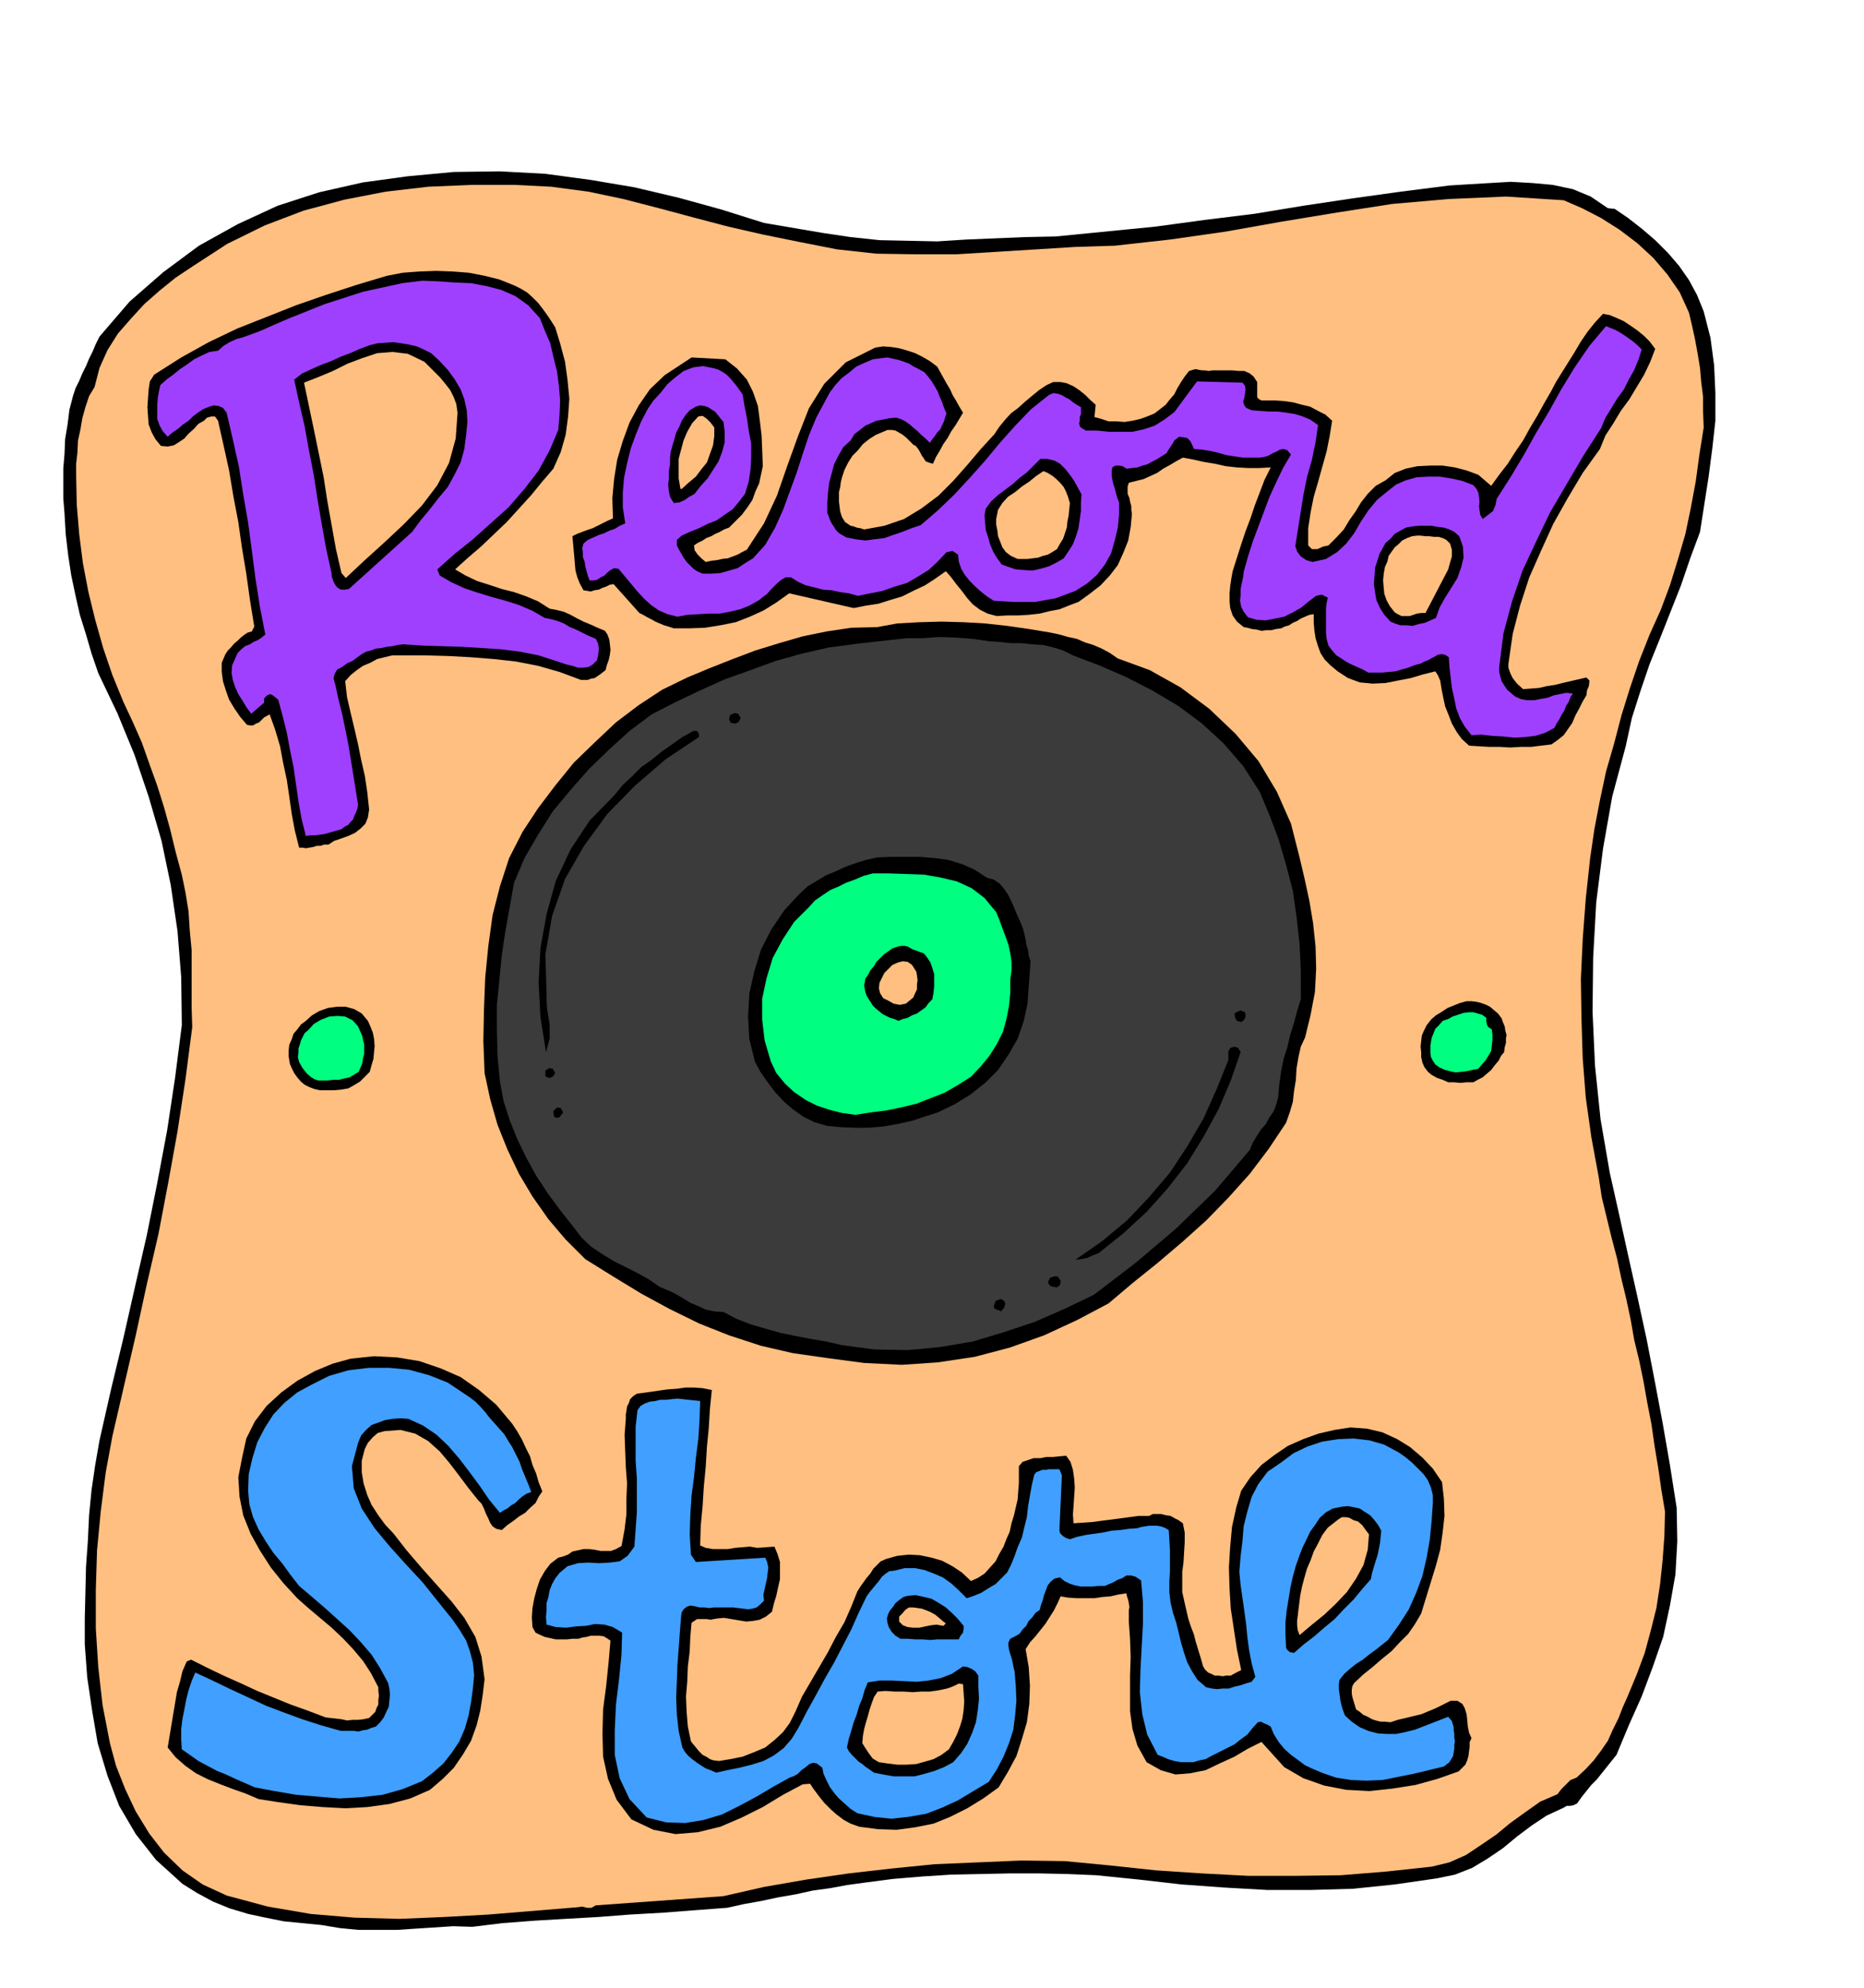 <svg xmlns="http://www.w3.org/2000/svg" fill-rule="evenodd" height="523.089" preserveAspectRatio="none" stroke-linecap="round" viewBox="0 0 3035 3237" width="490.455"><style>.brush1{fill:#000}.pen1{stroke:none}.brush2{fill:#ffbf80}.brush3{fill:#9f40ff}.brush5{fill:#00ff80}.brush6{fill:#409fff}</style><path class="pen1 brush1" d="m1338 379 47 7 47 5 47 1 47 1 47-3 48-2 48-2 50-1 81-8 81-8 81-11 81-10 79-13 80-12 79-11 79-10 32-2 34-2 34-2 35 2 33 3 33 7 29 12 28 19 11 1 22 15 23 18 21 18 21 21 18 21 16 23 13 24 11 27 11 43 6 45 2 45v45l-5 45-6 46-7 45-7 45-16 43-15 44-17 43-17 43-17 42-15 44-14 44-10 46-22 82-15 85-11 87-5 90-1 88 4 88 9 87 15 87 15 67 15 68 15 67 15 69 13 67 13 69 12 69 11 70 1 54-3 54-9 51-11 51-17 49-18 48-21 47-20 48-8 10-8 10-8 10-8 10-9 9-8 10-8 10-7 10-6 3-5 1h-6l-5 3-28 13-24 16-24 18-23 19-25 17-25 15-28 11-29 6-69 10-68 7-70 2h-69l-71-4-69-5-70-8-69-7-47-2-46-1h-48l-47 1-48 1-47 3-48 4-46 6-29 4-27 5-29 4-27 6-29 5-28 6-28 5-27 6-53 4-52 4-53 3-52 4-53 3-51 3-52 4-49 6-31-1-31 2-31 2-30 2h-62l-31-3-30-5-31-3-30-3-30-6-28-6-30-9-27-11-26-14-24-15-43-39-33-42-27-46-19-49-16-53-9-53-8-54-4-54v-42l1-42 1-42 3-42 2-42 4-41 6-41 7-40 19-84 20-83 19-84 19-83 17-85 16-85 13-86 11-86-1-78-6-75-11-75-15-72-21-72-23-68-28-68-31-65-11-32-9-31-10-32-7-31-7-33-5-33-4-34-2-34-2-25v-48l2-24 1-24 4-24 3-24 6-23 4-12 6-12 5-12 6-12 5-12 6-12 5-12 6-12 49-57 55-48 58-43 63-35 65-30 68-22 71-16 73-10 75-7 75-1 74 4 74 10 71 12 72 17 69 19 70 22 94 16z"/><path class="pen1 brush2" d="m1302 394 61 12 64 7 64 1h66l65-4 65-4 64-4 64-2 90-10 91-13 90-16 91-15 90-14 92-8 93-4 94 6 30 13 31 16 30 19 29 22 26 24 23 27 20 29 15 33 5 21 5 23 4 22 4 24 2 23 3 24v24l1 26-7 44-6 44-8 43-9 43-12 41-13 42-15 40-18 40-17 43-15 44-14 45-12 46-13 45-10 47-9 47-7 48-7 65-5 66-3 65 1 65 2 64 5 64 9 64 12 65 5 33 8 33 8 33 9 34 7 33 8 33 7 33 6 34 8 33 7 34 6 34 7 36 5 35 6 36 5 35 6 36-1 40-3 40-4 38-6 39-9 36-10 37-13 35-15 36-8 18-7 18-9 18-8 18-11 16-12 16-13 14-15 14-10 4-8 8-7 7-6 8-28 12-24 17-25 18-23 19-25 17-24 16-27 12-29 7-74 8-74 6-75 1h-75l-76-4-75-5-75-8-73-7-71-1-70 3-71 3-70 7-70 8-69 10-69 12-66 15-208 15-7 4h-7l-8-2-7 1-73 6-73 6-73 4-72 3-73-2-71-6-70-12-67-18-39-18-33-23-30-29-24-31-22-36-17-36-15-38-10-37-12-62-7-62-4-63v-63l2-64 6-63 8-63 11-60 19-82 19-82 18-83 19-82 16-84 15-83 13-85 11-85-1-31v-94l-3-32-2-31-5-31-6-29-10-37-9-37-10-36-11-35-13-36-12-34-15-34-15-32-18-44-15-44-13-46-11-45-9-47-6-47-4-48-1-47v-20l2-18 1-20 4-18 3-18 5-18 6-18 9-15 8-31 13-29 17-27 21-24 22-24 25-22 26-21 27-18 57-37 61-30 63-24 67-18 67-13 69-8 70-3h71l60 3 60 8 57 12 58 15 56 15 57 15 57 13 59 12z"/><path class="pen1 brush1" d="m904 533 8 26 8 30 4 29 3 31-2 29-4 30-8 28-12 27-18 21-18 22-20 22-20 22-21 20-21 20-21 18-21 19 17 10 19 9 19 6 21 7 20 5 20 7 19 8 19 12 11 2 12 3 11 5 11 6 10 5 12 5 11 5 12 5 4 6 3 8 1 8 1 9-1 8-2 9-3 8-2 8-9 7-9 6-6 1-5 2h-11l-35-13-35-10-36-7-36-4-38-3-37-2-38-1h-52l-13 3-12 3-11 6-12 5-10 7-10 8-9 10 3 26 6 26 6 25 6 26 5 25 6 26 4 27 3 28-2 13-4 10-8 8-9 7-11 5-11 4-12 4-9 6h-7l-6 2h-6l-6 2-6 1-6 1-6-1h-5l-7-28-5-27-4-28-4-27-6-28-5-27-8-27-9-25-9 5-8 8-5 2-5 3h-5l-5-1-11-13-9-13-9-15-5-14-5-16-2-15v-15l6-14 4-6 5-5 5-6 6-5 5-5 5-4 6-4 7-2 4-8-7-43-6-43-7-42-6-42-8-42-7-42-9-41-9-40-5-7h-6l-7 2-5 5-9 5-7 8-9 8-7 8-9 6-8 5-10 2-11-1-9-11-6-11-5-13-1-13-1-15 1-15 1-14 2-13 7-11 44-28 45-25 46-22 48-19 48-19 49-17 49-16 50-15 26-5 27-2 27-1 27 1 26 2 26 5 24 6 25 10 10 5 10 6 9 8 9 9 7 9 8 11 6 9 7 11z"/><path class="pen1 brush3" d="m879 518 8 20 9 21 5 22 6 24 3 23 2 24-1 24-2 24-14 33-18 33-23 30-26 30-29 26-29 26-30 24-28 25 4 10 19 11 22 10 21 7 23 7 22 6 22 7 21 9 21 12 10 2 11 3 10 4 10 6 10 4 10 5 10 5 12 5 4 8 1 9-1 9-2 9-7 7-7 4-9 1h-8l-9-3-9-2-9-3-6-2-31-10-30-6-32-4-31-2-33-2-32-1-32-1-30-2-9 1-9 2-9 1-9 2-9 1-8 3-8 2-7 4-7 5-8 6-9 4-8 6-8 4-4 7-2 7 3 11 5 23 6 24 5 24 5 25 4 24 4 25 4 25 4 25-1 6-2 6-3 6-2 6-4 4-4 5-6 3-5 4-7 2-7 2-7 2-7 2-8 1-7 1h-8l-7 1-7-28-5-28-4-28-4-28-6-29-5-27-7-28-7-26-5-4-4-3-4-2-5 2-5 5v7l-21 18-8-11-6-10-7-11-5-11-4-12-2-12 1-12 5-11 4-9 6-6 6-5 8-3 6-4 7-3 6-4 6-5-9-46-7-45-6-46-6-45-8-46-7-45-10-45-10-43-6-8-7-3-8-1-7 2-10 4-9 6-8 6-7 7-9 6-8 7-9 6-8 7-8-9-5-9-4-11v-23l1-12 2-11 2-9 10-9 11-8 11-9 12-8 11-8 12-6 13-6 14-2 9-8 10-6 11-5 11-3 11-4 11-4 10-4 11-5 30-13 30-12 30-12 31-10 31-10 32-7 32-7 33-4 26 1 27 2 26 1 26 5 23 6 23 10 21 15 19 21z"/><path class="pen1 brush1" d="m2695 568-8 21-10 21-12 20-12 20-14 19-12 20-13 20-9 22-28 39-25 42-23 41-20 44-19 43-15 46-12 46-7 49v6l2 6 2 5 3 6 7 9 10 9 13-1 13-1 13-3 13-2 12-3 13-3 13-3 13-3 5 5-1 9-3 7-1 8-6 10-6 12-6 11-5 12-7 10-7 10-10 8-10 7-17 2-16 2h-17l-17 1-17-1h-17l-17-1-16-1-12-11-8-11-8-14-5-13-6-15-3-14-3-15-2-13-4-9-4-6-20 5-20 6-21 4-20 4-21 1-21-2-19-7-17-11-12-10-9-9-7-11-4-11-4-13-2-13-1-13v-13l-7 1-7 3-7 3-6 4-7 3-6 4-7 2-6 3-8 1-8 2h-8l-8 1-8-2-8-1-7-2-6-1-11-9-7-10-4-12-1-11v-13l1-12 2-13 2-11 7-22 7-22 7-21 8-21 7-21 8-21 8-21 10-20-19 1h-18l-18-1-18-2-18-4-18-3-18-4-16-3-11 6-10 6-11 6-10 7-11 5-11 5-12 3-12 3-2 6v12l3 7 1 6 2 7v6l1 7-2 21-4 22-8 20-9 20-13 17-15 16-18 14-18 13-16 6-15 6-16 3-16 4-18 2-17 1h-18l-17 1-15-4-12-6-12-9-9-10-9-12-9-11-9-12-8-9-17 12-17 11-19 9-18 9-20 6-19 6-20 3-20 4-105-24-21 15-21 13-22 10-23 9-25 5-25 4-26 1h-25l-9-3-7-2-7-3-7-3-7-4-6-3-7-4-6-3-42-47-6 1-6 3-6 2-6 3-7 1-6 2-6-1-6-1-6-11-4-10-3-11-1-11-1-12-1-11-1-11-1-11 8-4 8-3 8-3 9-3 8-4 8-4 8-4 9-4-1-33 3-32 5-31 9-30 11-30 15-28 18-26 24-23 44-29 55 3 19 15 16 18 10 20 8 23 3 23 3 25 1 24 1 26-3 14-3 14-6 13-5 14-8 12-9 12-10 10-11 11-8 3-7 4-7 3-7 4-8 3-6 4-8 4-6 4 1 8 5 7 6 6 7 6 9-2 9-1 9-2 9-1 8-3 8-3 7-4 8-4 28-43 21-45 17-49 17-47 18-46 25-40 35-35 48-24 13-2 13 1 13 2 14 4 12 4 12 6 12 7 12 9 5 9 5 9 5 9 6 10 4 9 6 10 5 9 6 10-6 10-6 10-7 10-6 11-7 10-6 11-6 10-5 11-7-2-5-2-3-5-3-4-3-6-3-5-4-5-4-2-6-6-5-5-6-5-5-3-7-4-6-1h-7l-7 3-12 5-11 7-10 8-8 10-9 9-7 11-6 12-4 12-2 8-1 8-2 8v16l1 8 1 8 3 9 5 8 9 6 5 1 5 2 6 1 6 2 33-6 32-11 28-17 28-21 24-24 23-26 22-26 22-24 8-12 9-11 10-11 12-9 11-10 12-10 11-9 12-8 11-5h12l10 2 11 5 9 6 10 8 8 8 9 8-2 20 11 3 12 4h12l14 1 13-2 13-3 11-4 12-5 9-7 9-7 7-9 7-8 5-10 6-10 6-9 7-9 10-3 11 2h5l6 1 6-1h32l11 1h9l9 4 6 5 6 9v25l3 3 4 2h22l15 1 14 2 15 4 13 3 13 7 12 6 11 10-4 25-5 25-7 25-7 25-7 24-5 25-4 26v28l6 6h9l9-4 9-2 13-13 12-13 9-15 10-14 9-15 11-14 13-13 16-9 15-12 18-7 19-4 21-1h20l20 3 19 5 19 7 21 18 13-18 14-18 12-19 13-19 11-20 12-20 11-20 11-19 9-17 10-16 10-16 10-16 10-17 11-16 12-15 13-14 11 2 12 5 11 5 12 8 10 7 11 9 9 9 9 12z"/><path class="pen1 brush3" d="m2673 569-5 16-7 17-9 16-8 16-11 15-9 15-10 16-7 17-29 45-27 46-27 46-23 48-22 47-17 50-14 52-7 55v8l2 8 2 7 5 8 4 6 7 6 6 5 9 4 10 2h12l10-2 12-2 10-4 10-2 10-2 11 1-4 6-3 8-4 6-3 8-4 6-4 8-4 6-4 8-15 8-16 5-17 2-17 1-19-2-18-1-17-2-16 1-11-14-8-14-6-16-3-15-4-18-2-17-2-17-1-16-6-4-6-1-6 1-5 3-6 3-5 3-6 2-5 3-11 3-10 4-11 3-10 3-11 1-11 1h-22l-9-5-9-4-9-4-8-4-9-6-8-5-7-8-6-8-3-11-1-10v-38l1-10 2-9-10-5-9 2-12 9-12 10-14 8-14 7-15 3-15 3-15-1-14-4-7-9-4-8-2-10 1-9v-10l2-10 2-9 1-9 7-25 8-25 9-24 9-24 9-24 11-24 11-23 13-22-6-7-6-2-6 1-5 3-7 3-7 4-7 2-6 1h-28l-14-2-13-2-14-4-13-3-13-2-13-1-3-7-3-6-5-5-6-1-7-1-4 3-4 3-2 4-6 9-5 8-8 5-8 5-8 4-7 4-8 2-8 3-9 1-9 1-6-4-6-1h-6l-5 3-1 6v7l1 7 2 8 2 6 2 8 2 7 3 8v20l-2 21-5 21-6 21-10 18-13 17-16 14-19 12-16 6-16 6-17 3-16 3h-35l-17-1-16-1-11-7-10-8-10-9-8-8-8-10-6-10-4-12-1-11-9-6-10 2-15 16-14 13-18 11-17 10-20 6-20 7-20 4-20 4-15-4-14-2-14-3-14-1-15-4-13-3-13-6-11-7h-9l-7 4-6 5-6 6-6 6-5 6-7 5-6 5-16 9-15 6-17 4-16 3h-18l-17 1-18 1-16 3-16-4-14-6-13-9-11-10-12-13-10-12-10-12-10-12-7-1-6 3-5 4-5 5-6 3-6 4-6 1h-6l-3-8-2-7-2-8-1-7-3-8v-7l-1-8 2-7 7-6 9-4 9-4 9-3 8-4 9-3 8-5 9-4-4-26v-24l2-24 5-24 6-24 8-22 9-22 11-21 9-13 12-13 11-14 13-11 13-10 16-6 16-2 19 4 6 2 7 4 6 4 6 6 5 6 5 6 5 7 5 7 3 18 4 20 3 21 4 21v21l-1 21-3 20-6 20-10 13-10 12-13 9-13 9-15 6-14 7-15 6-13 6-8 7v9l3 6 4 7 4 7 5 7 5 5 6 6 6 4 9 4h14l15-1 14-4 14-4 12-8 13-8 10-11 10-11 16-28 13-29 11-30 11-30 10-31 10-30 12-29 15-28 7-13 9-12 10-11 12-9 12-10 13-6 14-6 15-2 9-1 9 2 9 2 9 3 8 3 8 5 8 4 9 5 6 7 6 8 5 8 5 9 3 8 4 9 3 9 4 9-2 6-2 7-3 6-3 7-5 5-4 6-4 5-4 6-7-7-7-6-6-6-6-5-7-6-7-5-8-4-7-2-11 1-10 2-11 2-9 4-9 4-9 7-9 7-6 10-12 11-8 14-7 14-4 15-4 15-2 17-1 15v17l2 5 2 6 3 6 4 6 3 5 5 5 5 3 7 4 15 3 16 2 15-2 16-2 14-5 15-5 15-6 15-5 28-24 27-26 25-27 25-28 24-29 25-28 26-27 29-23 7-3 7 1 6 2 7 4 6 3 6 5 6 4 7 4v11l-2 5v6l-1 4 1 5 3 3 7 4h18l20 2h38l18-4 18-6 16-10 16-12 37-50 74 2 4 5 1 6-1 7-1 7-2 6 2 6 3 4 9 4 13 1 15 1h14l15 2 13 2 13 4 12 5 13 9-2 14-2 14-3 14-3 15-4 14-4 14-3 15-3 15-13 82 3 9 6 8 9 6 10 3 22-5 18-11 15-14 13-17 11-19 12-18 14-17 17-14 14-11 16-7 18-5 19-1h18l19 3 18 4 18 7 5 6 3 6 1 7 1 8-1 7 1 7 1 7 4 7 8-6 9-7 4-10 2-10 23-36 21-35 20-36 21-35 20-36 22-36 24-35 27-32 7 3 8 3 7 4 8 5 7 5 7 5 7 6 7 7z"/><path class="pen1 brush1" d="m702 575 13 12 14 15 11 15 10 17 6 16 4 18 1 19-2 21-3 23-6 22-10 20-11 20-15 18-14 18-15 18-14 19-103 93-7 1h-6l-5-3-3-3-3-5-2-5-2-6v-4l-9-41-7-39-7-41-6-39-8-41-7-39-9-39-8-37 13-10 15-7 16-7 16-6 15-7 16-6 16-7 16-6 12-3 14-1 12-1 14 2 12 2 13 3 11 5 12 6z"/><path class="pen1 brush2" d="m691 589 8 8 9 9 9 9 9 11 7 9 6 12 4 11 2 14-3 42-11 40-19 36-25 33-29 30-32 30-32 29-31 29-7-8-9-39-7-39-7-39-6-39-8-39-8-39-8-38-8-38 23-9 24-10 24-12 24-9 24-8 25-2 25 3 27 13z"/><path class="pen1 brush1" d="m1178 687 2 16v17l-4 15-6 16-9 14-9 14-11 12-10 13-9 5-7 5-9 4-9 1-6-10-2-9-1-11 1-10v-12l2-11v-11l1-9 3-11 3-10 3-11 5-9 4-10 6-9 7-8 10-6 7-2 7 1 6 2 6 4 5 3 5 6 4 5 5 6z"/><path class="pen1 brush2" d="M1163 696v14l-2 15-5 14-5 14-9 11-9 12-12 10-11 10h-2l-3-17v-32l4-15 4-15 6-14 8-14 10-11 7-1 7 5 6 6 6 8z"/><path class="pen1 brush1" d="m1761 805-1 13v14l-2 14-2 14-4 13-5 13-7 11-8 12-12 7-12 6-14 4-13 3-14-1-13-1-12-4-11-4-8-11-6-10-5-12-3-11-4-12-1-12-1-12 2-11 9-12 11-10 12-9 12-9 11-10 12-9 11-11 11-11h11l12 3 9 5 9 9 7 9 7 10 6 11 6 11z"/><path class="pen1 brush2" d="m1742 819-1 10-1 10-2 10-1 10-3 9-3 9-5 8-5 9-8 5-7 4-8 2-8 3-9 1-8 1h-16l-11-5-8-6-6-8-3-8-4-10-1-9-2-10v-9l3-15 7-11 9-10 12-8 11-9 12-8 11-9 12-8 7 3 8 5 6 5 7 7 5 6 4 8 3 8 3 10z"/><path class="pen1 brush1" d="m2376 873 6 17 1 18-4 16-6 17-10 16-10 16-9 16-6 17-9 4-9 4-10 2-10 3-10-1h-10l-9-3-7-3-10-11-7-11-6-13-2-12-2-14 1-13 1-14 4-12 3-10 5-9 5-9 8-7 7-8 9-5 9-5 11-2 10-1h21l11 2 9 1 9 3 8 4 8 7z"/><path class="pen1 brush2" d="m2361 885 3 10v11l-3 10-3 11-37 71h-7l-7 1-6 2-6 2h-13l-6-3-5-3-8-10-5-9-4-11-1-10-1-12 1-11 2-11 4-9 2-9 5-7 5-7 6-5 6-6 8-4 8-3 8-1h6l8 1h6l8 1h7l7 2 6 3 6 6z"/><path class="pen1 brush1" d="m1820 1072 52 19 50 28 47 35 43 41 37 44 30 50 23 52 14 55 8 34 8 37 6 36 4 38 1 36-2 38-7 37-9 37-7 15-4 18-3 18-1 18-3 18-2 18-5 17-6 17-28 42-31 41-35 39-36 37-39 35-40 34-41 33-39 33-51 27-54 25-56 20-57 15-60 9-59 4-61-3-60-8-56-8-52-12-52-17-48-19-49-24-46-25-46-28-45-28-32-32-28-33-26-37-22-37-19-40-16-40-12-42-9-42-2-52 1-51 2-52 5-51 7-51 12-47 15-46 22-43 25-38 28-37 30-37 34-33 35-33 37-28 38-25 41-20 36-15 38-15 37-14 39-12 38-11 39-8 40-6 42-1 33-6 36-2 36-1 36 1 35 2 36 4 35 5 36 6 14 3 14 4 14 3 14 6 13 4 14 6 13 7 13 9z"/><path class="pen1" style="fill:#3b3b3b" d="m1747 1067 42 16 44 19 43 22 42 25 38 28 36 33 32 37 27 42 16 38 15 40 12 41 11 42 6 42 5 45 2 44v46l-6 19-5 19-6 19-5 21-6 19-4 20-3 21-2 22-3 11-4 11-7 10-6 11-8 9-7 11-6 10-5 12-28 33-29 34-31 30-32 31-33 28-33 28-34 26-34 26-48 23-48 21-51 17-50 15-53 9-53 5-54-1-53-7-26-6-24-4-26-5-24-5-25-7-24-7-23-9-21-11-15-1-14-3-13-6-12-5-13-8-12-7-13-6-12-5-19-13-18-10-20-10-18-9-18-11-18-12-16-15-13-17-22-28-20-27-19-29-16-29-15-31-12-30-10-31-6-32-4-42-1-42v-41l4-40 4-41 6-40 7-39 7-39 17-40 22-38 24-38 29-35 30-34 33-32 33-30 36-27 39-20 40-19 40-18 42-15 41-15 43-12 44-10 46-6 26-3 27-3 27-3h27l26-2 27 1 27 2 28 4 16 1 18 2h18l18 2 17 1 17 4 16 5 16 8z"/><path class="pen1 brush1" d="m1206 1169-3 6-5 3-8-1-3-6 2-7 7-3 6 1 4 7zm-68 26v5l-54 36-50 43-45 46-38 52-31 54-21 60-11 63 2 67v11l1 12 2 12 2 12v23l-3 11-3 11-9-57-3-56 3-57 10-55 15-54 24-51 31-47 40-41 14-17 15-14 15-15 17-12 16-13 17-12 17-12 18-10h6l3 5zm469 234 11 3 9 6 7 8 7 10 5 10 5 11 4 10 5 11 3 7 3 8 2 8 2 9 1 8 3 9 1 9 3 9-5 69-6 28-10 29-15 26-17 25-21 21-24 19-26 16-27 13-22 7-21 7-23 5-23 4-23 2h-23l-24-1-21-2-21-6-18-9-17-12-14-12-15-16-12-16-12-17-9-17-9-37-2-36 2-37 8-36 11-36 17-33 21-31 25-27 13-12 15-9 15-9 17-7 15-7 17-6 16-5 18-4 22-1h48l24 2 22 3 23 7 20 9 20 13z"/><path class="pen1 brush5" d="m1622 1485 5 12 5 14 5 13 5 14 3 14 2 14v14l-2 15v21l-2 21-4 21-6 22-10 20-12 19-14 17-16 17-22 14-21 12-23 9-23 9-25 6-24 5-25 3-25 4-22-3-20-5-21-7-18-9-19-13-15-14-14-17-9-19-10-34-4-34v-34l7-33 10-33 16-30 19-29 24-24 10-11 13-9 12-8 14-6 12-6 14-5 14-6 15-4h27l29 1 28 1 28 5 25 6 24 11 21 16 19 23z"/><path class="pen1 brush1" d="m1504 1552 5 6 6 9 3 9 3 10v20l-1 10-2 11-6 6-5 7-7 5-7 5-8 3-7 4-8 2-7 3-7-3-7-2-6-3-6-3-6-5-5-4-5-5-3-5-4-6-3-5-2-6-1-5-1-6 1-5 1-6 4-5 4-8 6-7 4-7 6-6 6-6 7-5 7-5 9-3 5-1h6l5 1 5 3 4 2 6 2 5 2 6 2z"/><path class="pen1 brush2" d="m1492 1582 1 6 1 8-1 7v8l-3 6-3 7-6 5-6 5-10 2-10-2-9-5-8-4-5-8-2-8 1-9 4-8 4-8 6-6 7-7 9-4 8-2 8 1 7 5 7 11z"/><path class="pen1 brush1" d="m2445 1658 2 6 3 7 1 7 2 7-1 6v7l-2 7-1 8-5 6-4 8-6 7-6 8-7 6-7 6-8 4-7 4h-11l-10 1-11-1h-9l-9-4-9-3-9-5-6-5-6-8-3-7-2-9v-8l-1-9 1-9 1-9 3-7 5-10 7-9 8-7 10-6 9-6 10-4 10-4 11-3h8l8 1 8 2 8 3 6 3 7 6 6 5 6 8zm-1846 4 4 9 4 10 2 10 1 12-1 10-1 11-3 10-3 11-8 8-8 8-10 6-9 5-12 2-11 1h-23l-9-2-8-3-8-4-6-5-6-7-5-7-4-8-3-7-2-12v-10l1-9 4-9 3-9 6-7 6-8 8-6 10-9 12-7 14-5 15-2h14l14 4 12 7 10 12zm1428-14 1 3v5l-3 5-4 3-7-2-3-5-1-7 5-3 5-2 7 3z"/><path class="pen1 brush5" d="M2420 1657v5l1 6 2 4 6 4 1 8v9l-1 9-1 9-4 7-5 8-6 7-6 7-10 2-9 2-9 1-9 1-9-2-8-2-9-4-7-5-4-6-3-6-1-6v-13l1-6 1-6 2-5 4-10 6-6 6-7 9-3 7-4 9-3 9-3 9-1h7l7 2 7 2 7 5zm-1830 30 1 6 2 7v16l-2 7-1 8-3 7-3 7-8 5-7 4-9 2-8 2h-9l-9 1h-16l-6-2-5-3-5-4-3-3-7-9-5-9-2-8 1-7v-7l2-6 2-7 3-6 3-6 6-5 9-10 12-7 13-5 14-1 12 1 12 6 9 10 7 16z"/><path class="pen1 brush1" d="m2020 1713-16 46-20 47-24 44-27 44-32 41-34 38-38 35-40 32-10 4-9 4-10 2-9 1 43-30 41-34 36-38 34-40 29-44 26-45 21-47 19-47v-14l3-6 7-2 6 2 4 7zm-1116 34-3 5-5 3-5-1-3-2v-9l6-4 6 1 4 7zm13 64-3 4-3 4-5 1-4-2-1-9 6-6 6 1 4 7zm810 274-1 7-5 4-6-1-4-1-4-4v-4l3-6 7-2h5l5 7zm-90 37-2 7-5 6-4-2-4-1-3-2-1-3 3-9 8-3 5 2 3 5zm-803 196 8 12 8 14 6 13 7 14 4 14 6 14 4 14 6 15-6 9-5 10-9 8-8 8-10 6-9 7-10 7-9 8-9-2-6-4-4-6-3-7-4-8-3-8-4-8-5-5-16-20-15-20-16-21-16-19-19-17-21-12-24-6-26 2-11 3-8 7-8 9-5 10-5 19v19l3 18 6 19 7 16 11 17 11 15 14 15 21 27 24 28 24 27 25 28 21 27 18 31 10 32 5 37-3 25-4 26-6 24-9 25-13 22-15 22-18 18-21 18-32 14-34 9-36 5-35 2-38-2-36-3-36-5-32-5-21-9-20-7-21-8-20-8-20-10-17-12-16-14-13-16 3-18 3-18 3-18 3-18 3-18 5-17 4-17 7-16 7-3 26 13 27 13 27 12 28 13 27 11 27 11 28 10 29 11 8 1 9 1 9 1 9 2 9-1h9l9-1 9-2 5-5 5-5 2-6 3-6v-8l1-6-1-8v-6l-12-23-13-20-16-19-16-17-19-18-19-16-19-16-18-16-23-25-20-25-18-28-15-27-12-30-6-30-2-32 6-31 7-32 14-28 19-25 24-22 26-19 29-16 29-12 29-8 38-4 38 2 36 6 35 12 32 14 30 21 28 24 26 31z"/><path class="pen1 brush6" d="m821 2335 6 10 7 11 6 12 6 12 4 12 5 12 5 12 5 13-8 3-6 4-6 5-6 6-7 4-6 5-6 3-6 4-18-22-15-22-17-23-16-21-18-21-19-18-22-15-24-11-13-1-13 1-12 2-11 4-11 4-9 8-8 9-5 12-10 38 3 36 13 33 21 32 24 29 27 30 27 29 24 30 12 15 13 16 11 16 11 18 6 17 5 19 2 20-2 22-3 22-4 22-6 21-9 21-12 18-14 18-17 15-18 14-32 13-32 9-35 4-35 2-36-3-35-3-35-6-32-6-16-7-16-7-15-7-15-6-15-8-15-8-14-10-13-9-1-17v-16l2-16 3-15 3-16 4-16 5-15 6-14 28 13 29 14 28 13 30 14 29 11 30 11 31 10 32 9h21l8 1 7-2 7-1 7-3 7-2 7-7 6-8 4-9 4-8 1-10 1-10-1-10-2-9-13-24-14-22-18-21-18-19-21-19-20-18-21-18-20-17-14-18-13-18-15-18-12-18-12-20-9-20-6-21-2-22 1-27 6-26 8-26 12-23 14-22 18-19 21-17 24-13 28-14 31-9 33-4h34l32 3 33 9 30 12 27 18 9 6 9 7 8 8 8 9 7 9 8 9 8 9 8 9z"/><path class="pen1 brush1" d="m1159 2263-3 30-2 32-3 31-2 33-3 31-2 32-3 32-1 32 9 4 12 2h24l12-2 12-1 12-1 12 2 28-2 5 12 4 13v28l-3 13-3 14-4 13-3 13-10 8-10 5-11 2-11 1-12-2-12-2-12-2-11 1-6 1-5 1-6-1h-16l-9 6-2 23-1 24-3 24-1 25-2 24 1 25 2 24 5 24 4 5 5 6 4 5 6 6 6 3 6 4 6 2 9 1 18-3 20-4 18-7 19-8 15-12 14-13 11-15 9-18 11-25 14-24 14-24 14-24 13-25 14-24 11-25 10-25 5-8 5-7 5-7 6-7 5-8 6-6 6-6 9-4 18-5 19-2 18 1 19 4 17 5 17 9 15 10 15 14 11-5 11-7 9-10 9-10 6-12 7-12 5-13 5-11 3-14 4-13 3-13 3-13 1-14 1-13v-27l6-7 9-3 9-3h11l10-2h11l10-1 11-1 7 10 4 13 2 14 1 15-1 15-1 15-1 14 1 14 15-1 15-1 15-2 16-2 15-2 15-2 15-2h17l6-3h14l8 2 7 1 7 4 6 3 7 5 3 15v16l-1 16-1 17-2 15v33l4 18 3 13 3 13 4 12 5 13 3 12 4 13 4 13 4 14 3 5 5 5 5 2 6 3h6l7 1 6-1h7l9-5 8-4-7-34-5-33-5-33-2-33-1-34 2-33 3-33 7-32 8-27 15-22 18-20 21-16 22-15 25-11 25-9 26-6 26-4 27 2 25 6 24 11 21 13 20 17 17 18 15 22 3 27 1 28-3 27-4 28-7 26-8 26-8 26-8 26-10 17-11 16-14 14-13 14-16 13-15 13-15 12-15 14-3 5-1 6v6l1 6 3 10 3 10 6 4 6 5 7 3 7 4 6 2 8 2h7l9 1 12-4 13-3 12-3 13-3 12-5 12-5 12-6 12-6h11l8 5 4 7 3 10 1 9 1 11 2 10 4 9-3 6v8l-1 7-1 8-2 7-3 7-5 5-6 6-34 12-36 10-38 6-37 4-38-2-36-7-34-12-31-18-37-41-22 11-22 13-24 11-23 11-25 5-24 2-24-7-23-13-15-27-8-27-4-29v-59l1-29-1-30-2-28v-18l1-6-1-6-1-5-2-6-1-5-13 2-13 3-13 1-13 2h-29l-14-1-12-2-5 11-6 12-7 11-7 11-8 10-8 10-9 10-7 11 5 29 2 30-1 30-4 30-8 27-9 28-14 26-15 25-25 18-26 16-28 14-27 11-30 6-30 4-31-1-30-4-14-5-11-6-12-9-9-8-11-11-8-10-9-12-6-9-12 1-32 17-33 20-34 17-35 15-37 9-36 3-36-7-36-17-24-32-14-34-8-36-1-38 1-39 5-38 4-39 3-35-6-4-5-3-7-1h-14l-7 2-7 1-6 2h-10l-9 1h-18l-9-2-9-2-9-4-6-3-5-9-1-16 1-15 3-16 4-15 5-15 8-14 9-12 13-10 8-2 8-3 7-5 9-2 9-2h9l9 1 10 2h17l8-3 9-5 5-27 3-25v-25l1-25-2-26-1-26-1-27 2-26v-7l1-6 1-7 3-6 2-6 5-5 6-4 8-1 14-2 14-2 14-2 15-1 14-2h14l14 1 15 3z"/><path class="pen1 brush6" d="m1140 2281-1 31-2 31-4 31-3 31-4 30-2 31-1 32 2 33 4 6 4 6 113-7 3 7 2 9-1 8-1 9-2 9-2 9-2 9 1 10-6 6-6 5-7 2-7 1-8-1-8-1-8-1h-32l-7 1-8-1h-8l-8-2-7-1-6 2-5 4-3 5-1 6-2 26-2 27-2 27-1 27-1 26 1 27 3 27 6 27 4 7 6 7 6 5 8 6 6 4 8 5 8 3 9 4 18-4 20-4 20-5 19-6 17-9 16-12 13-15 11-18 14-27 15-27 14-26 15-26 14-27 14-27 12-27 13-27 5-7 5-6 5-6 5-6 5-7 6-5 6-4 9-1 16-4h17l15 3 16 6 14 6 14 10 12 11 13 13 12-4 12-5 11-7 12-7 10-10 9-9 6-12 5-12 6-17 7-16 4-17 4-16 2-18 3-17 3-17 4-17 3-4 5-2 5-2h6l5-1h17l4 10-4 89 1 5 5 5 5 3 6 2 12-4 14-3 14-2 14-2 14-3 14-1 14-2 14-1 6-2 7-1 6-1h13l6 1 6 2 7 4 1 16 1 17v34l-1 17v17l2 17 4 17 5 15 4 16 4 17 5 17 5 15 8 15 9 14 14 12 9 2 9 1 9-1h10l9-3 9-2 9-3 10-3 6-8-6-22-4-21-3-22-2-21-3-22-3-21-3-21-2-21 2-25 3-24 2-25 6-24 7-24 11-21 15-20 22-15 20-15 23-11 24-8 26-4 25-1 26 3 24 7 24 13 10 7 11 9 9 9 10 10 7 10 5 12 3 12v14l-2 29-3 30-5 29-7 30-10 27-12 27-16 25-18 25-10 8-10 8-11 8-10 8-11 7-10 8-9 8-8 10-1 7v8l1 7 1 8 1 6 2 8 2 6 3 8 11 10 13 9 14 6 15 4 15 1h15l15-3 16-4 54-21 6 7 3 10v5l1 6v6l1 6-1 6v6l-1 6-1 6-6 10-9 7-25 6-25 6-25 5-25 5-26 1-25-1-25-4-23-8-14-6-13-6-12-9-11-8-11-10-9-11-8-13-5-12-5-3-5-2-6-3-5 1-9 10-8 10-11 8-10 8-12 6-12 6-12 6-11 6-10 2-10 3h-20l-11-2-10-3-9-4-8-3-17-33-8-33-4-36 1-36 2-38 2-37v-36l-3-35-9-6-7-2h-8l-6 4-8 3-7 4-7 3-7 3h-11l-9 1h-19l-10-2-9-3-8-4-7-6-9 2-6 5-5 6-3 8-3 8-2 8-3 8-2 8-7 5-5 7-6 6-4 8-6 6-5 7-7 4-8 4-3 6v6l1 6 2 7 2 6 2 8 1 6 2 8 2 24 1 24-2 23-3 24-7 22-9 22-11 21-13 20-25 15-25 15-26 12-26 10-29 5-27 3-29-3-27-6-11-7-9-8-10-9-7-8-8-11-5-10-5-11-2-10-9-7-6-1-6 2-6 5-7 5-6 6-7 4-6 2-27 15-27 16-28 15-28 14-30 9-30 5-31-1-32-8-28-30-16-34-8-38v-40l2-42 5-41 4-40 1-36-15-9-14-4-15-1-15 3-17 1-15 2-17-1-15-4-1-12 1-12v-11l3-10 2-11 4-10 5-9 7-9 13-11 17-5 17-1 18 1 17-1 16-2 13-9 11-15 2-28 2-28v-55l-2-29v-55l3-27 5-7 7-4 8-3 9-1 8-2h9l9-1 10-1 37 4z"/><path class="pen1 brush1" d="m2249 2492-1 10-1 10-2 10-2 10-3 9-3 10-3 10-2 10-14 16-14 17-16 16-15 16-17 14-16 14-17 13-16 14-6-1-3-2-3-3-1-3-1-21v-19l2-20 3-18 3-19 4-18 5-18 6-17 5-13 6-12 6-13 8-11 8-12 10-9 11-6 15-3 10-1 10 2 9 2 9 6 8 5 7 8 6 8 5 9z"/><path class="pen1 brush2" d="m2229 2498-2 25-7 25-12 22-15 22-18 19-19 18-21 17-19 16-3-8-1-8v-8l1-7 1-9 1-8 1-8 1-8 3-15 4-15 4-14 6-14 5-14 7-13 7-14 9-12 9-7 9-7 5-3h6l6 1 7 4 7 2 7 6 5 7 6 8z"/><path class="pen1 brush1" d="M1569 2647v5l-1 6-4 5-3 6h-35l-11 1-13-1h-12l-12-1h-12l-8-5-6-6-5-8-2-7-1-7 2-7 3-6 5-6 4-6 6-5 7-5 7-2 13-1 14 3 12 3 12 7 11 7 10 9 9 9 10 12z"/><path class="pen1 brush2" d="m1540 2643-4 4-11-2-9 1-10 2-9 2h-10l-9-1-8-3-6-6v-8l5-5 5-6 6-4h7l7 1 7 1 8 3 7 3 7 4 6 5 7 6 4 3z"/><path class="pen1 brush1" d="M1593 2728v18l1 20-2 19-3 19-6 17-8 18-10 15-13 15-15 8-15 6-17 5-16 4h-34l-17-3-15-3-7-5-6-4-6-5-6-4-6-6-5-5-5-6-3-6 3-14 4-13 4-14 5-13 4-14 5-12 4-14 5-12 19-3h20l20 1 21 1 19-2 20-4 18-7 18-12 7 1 7 3 6 4 5 7z"/><path class="pen1 brush2" d="m1568 2742 1 14 1 14-1 14-2 14-4 13-5 13-6 12-7 12-12 9-13 7-14 4-14 4-16 1h-15l-16-2-14-2-10-6-6-8-6-9-5-8 1-12 2-11 3-11 3-10 3-11 3-9 4-11 6-9 13-1 15 1h14l15 1 14-1h14l14-2 14-3 6-2 7-3 6-3 7 1z"/></svg>
